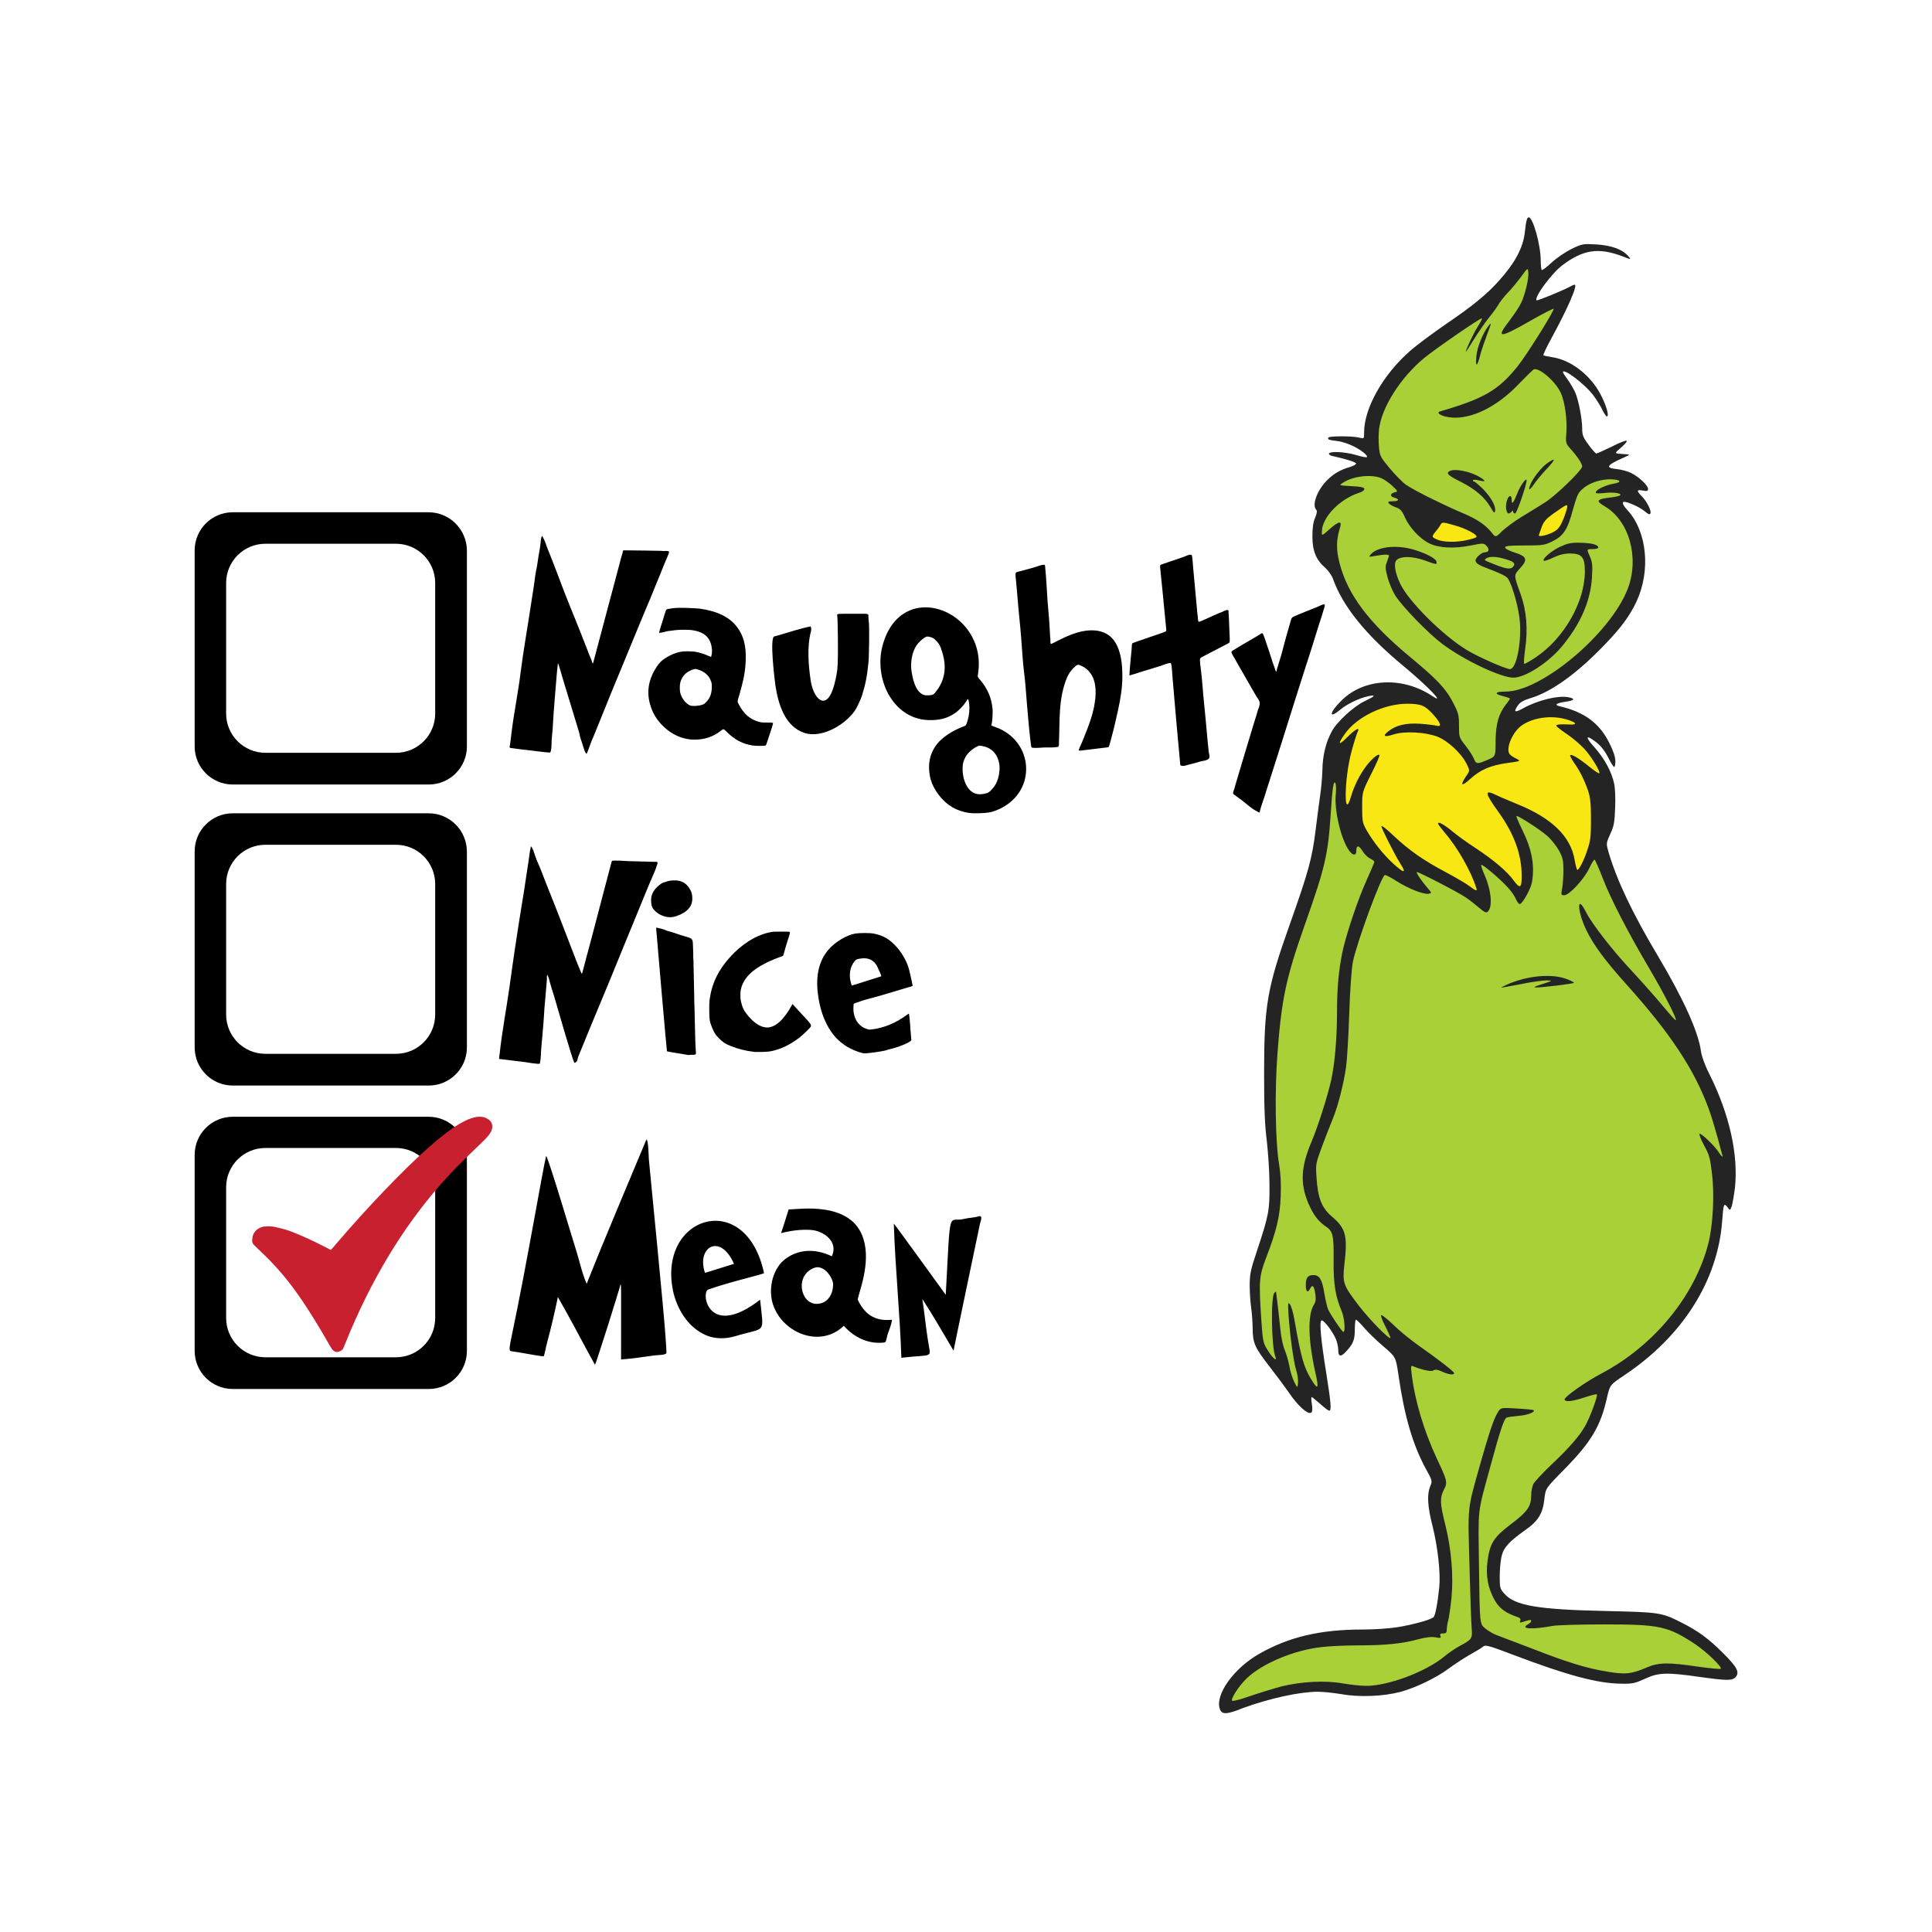 <svg xml:space="preserve" style="enable-background:new 0 0 792 792;" viewBox="0 0 792 792" y="0px" x="0px" xmlns:xlink="http://www.w3.org/1999/xlink" xmlns="http://www.w3.org/2000/svg" id="Layer_1" version="1.1">
<style type="text/css">
	.st0{fill:#010101;}
	.st1{fill:#EE2933;}
	.st2{fill:#FFFFFF;}
	.st3{fill:#9ACA3E;}
	.st4{fill:#191917;}
	.st5{fill:#F6EB16;}
	.st6{fill:#E11E26;}
	.st7{fill:#AFD136;}
	.st8{fill:#E7E86B;}
	.st9{fill:#CD5127;}
	.st10{fill:#99CA3E;}
	.st11{fill:#EE2733;}
	.st12{fill:#6ABD45;}
	.st13{fill:#F1F2F2;}
	.st14{fill:#151913;}
	.st15{fill:#DA1F26;}
	.st16{fill:#1B2119;}
	.st17{fill:#D91F26;}
	.st18{fill:#1A1A1A;}
	.st19{fill:#1A1B1A;}
	.st20{fill:#ED1C24;}
	.st21{fill:#8DC240;}
	.st22{fill:#9BCB3C;}
	.st23{fill:#00AEEF;}
	.st24{fill:#046937;}
	.st25{fill:#C1282D;}
	.st26{fill:#006838;}
	.st27{fill:#9AC03C;}
	.st28{fill:#DF222B;}
	.st29{fill:#040404;}
	.st30{fill:#FBB040;}
	.st31{fill:#0B9447;}
	.st32{fill:#F6E502;}
	.st33{fill:#C32026;}
	.st34{fill:#264E25;}
	.st35{fill:#DF647A;}
	.st36{fill:#EFC629;}
	.st37{fill:#EC1D25;}
	.st38{fill:#FFF9E8;}
	.st39{fill:#2B72BA;}
	.st40{fill:#FFD674;}
	.st41{fill:#252121;}
	.st42{fill:#252121;stroke:#252121;}
	.st43{fill:#74BF4C;}
	.st44{fill:#E5212E;}
	.st45{fill:#A5A5A5;}
	.st46{fill:#9ACA3C;}
	.st47{fill:#ED2A34;}
	.st48{fill:#6DBD46;}
	.st49{fill:#F2F2F2;}
	.st50{fill:#E02228;}
	.st51{fill:#AAAAAB;}
	.st52{fill:#DF1F2B;}
	.st53{fill:#92C43E;}
	.st54{fill:#E6E7E8;}
	.st55{fill:#0E0F10;}
	.st56{fill:#EADD3B;}
	.st57{fill:#F6F8F7;}
	.st58{fill:#ED7D22;}
	.st59{fill-rule:evenodd;clip-rule:evenodd;fill:#C32026;}
	.st60{fill-rule:evenodd;clip-rule:evenodd;fill:#1F2020;}
	.st61{fill-rule:evenodd;clip-rule:evenodd;fill:#6ABD45;}
	.st62{fill:#242424;}
	.st63{fill:#F7E504;}
	.st64{fill:none;}
	.st65{fill:#A8CF38;}
	.st66{fill:#009444;}
	.st67{fill:#F5EB0E;}
	.st68{fill:#020202;}
	.st69{fill:#E01F28;}
	.st70{fill:#AFD137;}
	.st71{fill:#9BCB3D;}
	.st72{fill:#7E8736;}
	.st73{fill:#F8E712;}
	.st74{fill:#AAD037;}
	.st75{fill:#C92030;}
	.st76{fill:#ABABAC;}
	.st77{fill:#E7E7E7;}
	.st78{fill:#00A14B;}
	.st79{fill:#D3AB2A;}
	.st80{fill:#65B145;}
	.st81{fill:#D9D8AD;}
	.st82{fill:#96712C;}
	.st83{fill:#231F20;}
	.st84{fill:#487D3A;}
	.st85{fill:#C92327;}
	.st86{fill:#3E6932;}
	.st87{fill:#DD2C26;}
	.st88{fill:#B82025;}
	.st89{fill:#EFECEA;}
	.st90{fill:#6DBE45;}
	.st91{fill:#EE3431;}
	.st92{stroke:#010101;}
	.st93{fill:#92C43F;}
	.st94{fill:#D2AB2A;}
	.st95{fill:#8FC048;}
	.st96{fill:#2B4720;}
	.st97{fill:#A3CE44;}
	.st98{fill:#010101;stroke:#010101;}
	.st99{fill:#060709;}
	.st100{fill:#8CC541;}
	.st101{fill:#E02429;}
	.st102{fill:#FBFCFC;}
	.st103{fill:#259949;}
	.st104{fill:#1C8BCC;}
	.st105{fill:#13773C;}
	.st106{fill:#ED1E24;}
	.st107{fill:#9BC13C;}
	.st108{fill:#244A23;}
	.st109{fill:#BB2025;}
	.st110{fill:#51B848;}
	.st111{fill:#BC2029;}
</style>
<g>
	<path d="M500.1,700.7c-2.2-5.8,5.6-16.8,16.2-22.8c12.2-6.9,24.9-9.9,42.4-9.9c4.4,0,10.6-0.4,13.8-0.9
		c5.9-0.9,13.8-3,15.1-4.1c0.8-0.6,1.7-5.7,2.4-12.2c0.6-5.9-0.6-16.6-2.7-25c-2.1-8.2-2.4-13.1-1-16.5c0.9-2.2,0.9-2.3-1.8-7.2
		c-5.4-9.9-8.8-21.7-11.2-38.3c-1.1-7.5-1.1-7.5-6.1-11.8c-2.8-2.3-6.3-5.8-7.9-7.6c-1.6-1.9-3.2-3.4-3.4-3.4
		c-0.3,0-0.5,1.6-0.5,3.6c0,4.4-0.5,6-3.1,8.9c-2.5,2.9-3.7,2.9-3.7,0c0-1.2-0.4-3.2-0.9-4.4c-1.3-3.2-5.2-8.3-6-7.8
		c-0.9,0.6-0.2,8.1,2,21.7c1.9,12,2.2,15.3,1.2,15.3c-0.3,0-2-1.2-3.7-2.8c-1.7-1.5-3.3-2.8-3.5-2.8c-0.2,0-0.2,1.4,0.1,3
		c0.3,2,0.2,3.1-0.3,3.4c-1.4,0.9-5.6-2.9-9.4-8.6c-1.4-2-4.8-6.6-7.6-10.2c-6.2-8-6.9-9.6-7-15.7c0-2.6-0.3-6.4-0.6-8.5
		c-0.3-2-0.6-6.1-0.6-9c0-4.7,0.3-6.3,2.8-13.8c5.1-15.3,5.4-17.1,5.3-27.9c0-5.3-0.6-13.3-1.1-17.8c-0.8-6.2-1.1-12.9-1.1-27.5
		c0-27.9,1.2-34.9,10.4-60.8c7.7-21.7,9.3-27.4,10.7-38.9c0.7-5.4,1.5-11.9,1.9-14.5c0.4-2.5,0.8-7.1,0.9-10.2
		c0.1-6.1,1.4-11.3,3.8-15.8c2.2-4.1,9.1-10.4,13.6-12.5c4.2-2,4.8-2.7,1.4-2c-3.8,0.8-8.9,3.3-11.7,5.7c-4.7,3.9-4.2,0.9,0.7-3.9
		c9.2-9.2,25-10,37.2-1.9c5.8,3.9-1.8-4-11.8-12.3c-15.4-12.7-24.9-24.5-28.9-35.8c-0.5-1.4-1.9-3.3-3.2-4.5
		c-3.7-3.2-5.2-6.9-5.2-12.8c0-3.3,0.3-5.8,1.1-7.6c0.8-1.9,0.9-2.9,0.5-3.3c-1.9-1.9,0.3-8,4.4-12.1c2.8-2.8,5.4-4.3,9.5-5.5
		c1.4-0.4,2.5-1.1,2.4-1.4c-0.2-0.6-4-1.8-9.8-3.1c-0.9-0.2-1.5-0.7-1.3-1c0.6-1,6.5-0.7,11,0.6c2.3,0.7,4.4,1.1,4.5,0.9
		c0.6-0.6-2-2.7-5.3-4.4c-2-1-4.9-2-6.8-2.2c-3.5-0.4-4.3-0.7-3.5-1.5c0.6-0.6,10-0.6,12.5,0.1c2,0.5,2,0.5,2-2.2
		c0-9.9,7.8-23.7,18.8-33.3c2.8-2.5,9.6-7.5,15.1-11.3c10.6-7.2,16.2-11.8,21.1-17.2c6.8-7.5,10.2-13.8,10.9-20.3
		c0.5-4.8,0.9-6,1.6-6c1.7,0,4.9,11.3,4.9,17.7c0,1.9,0.2,3.7,0.4,3.9c0.2,0.2,2.1-1.2,4.1-3.1c2.2-2,5.6-4.3,8.2-5.6
		c4.4-2.1,4.6-2.1,10.2-1.8c6,0.4,10.4,1.9,12.9,4.7c1.4,1.6,1.4,1.6-2.5,0.1c-9.6-3.6-15.9-2.7-24.4,3.7
		c-4.3,3.2-11.7,13.2-10.6,14.4c0.3,0.3,10.5-3.9,13.5-5.5c0.9-0.5,1.8-0.9,2.1-0.9c1.4,0-2.7,9.5-9.8,22.5c-1.9,3.4-3.2,6.4-3,6.5
		c0.2,0.1,1.8,0.4,3.5,0.7c7.7,1.1,15.8,7.3,20,15.4c2.3,4.4,3.6,8.9,2.5,8.9c-0.3,0-1.1-1.2-1.8-2.6c-0.6-1.4-2.3-4.1-3.7-6
		c-3.3-4.5-12.5-11.5-12.5-9.5c0,0.2,0.9,1.6,2.1,3.2c1.1,1.6,2.5,4,3,5.2c1.4,3.3,2.8,10.9,2.8,14.6c0,2.7,0.3,3.6,2.6,6.7
		c1.4,2,2.9,3.6,3.2,3.6c0.3,0,3.2-1.3,6.3-2.8c3.1-1.6,5.9-2.7,6.1-2.4c0.3,0.3-0.8,1.5-2.3,2.8c-2.8,2.4-2.8,2.4,0.6,2.6
		c3.4,0.2,3.4,0.2,0.9,1.3c-7.5,3.3-8.2,4.4-3.1,4.9c1.8,0.2,4.4,0.9,5.8,1.6c3.2,1.6,6.9,5.1,6.9,6.5c0,0.9-0.4,1-2.1,0.7
		c-2.6-0.5-2.7,0.1-0.6,2.2c2,1.9,4.1,5.9,3.7,7.1c-0.3,0.7-0.8,0.5-2.6-1c-2-1.6-6.7-3.7-8.2-3.7c-1.1,0-0.5,1.5,1.6,3.7
		c7.8,8.7,9.3,24.6,3.5,37.1c-2.8,6-6.4,10.9-13.5,18.2c-11.1,11.5-21.3,18.8-29.7,21.4c-3,0.9-4.5,1.7-5.4,3c-2,2.8-1.4,3.2,2,1.3
		c5.9-3.3,14.3-5.4,18.6-4.6c3,0.6,2.6,1.3-0.8,1.8c-4,0.6-5.2,1.3-2.8,1.9c10.1,2.3,16.4,6.9,20.5,15.2c1.6,3.2,2.4,5.7,2.4,7.3
		c0,1.3-0.2,2.4-0.5,2.4c-0.3,0-1.4-1.8-2.5-4c-1.4-2.7-3-4.7-4.8-6.1c-4.4-3.4-4.8-2.4-0.8,2c4.1,4.6,7,9.9,8.1,14.9
		c0.4,1.9,0.6,6.2,0.4,10.1c-0.2,5.8-0.5,7.4-2,10.6c-1.7,3.8-1.7,3.8-0.7,7.4c3.3,11.3,9.7,24.9,20.2,42.5
		c10.6,17.8,16.7,31.4,17.7,39.2c0.3,2,1.5,5.5,3.4,9.2c8.3,16.6,12,33.2,10.5,46.9c-0.4,3.1-1,6.5-1.3,7.4
		c-0.7,1.8-0.7,1.8-1.8,0.3c-1.4-1.8-1.6-1.3-2.1,5.6c-1.8,24.6-16.2,47.4-40.2,63.4c-5.8,3.9-5.8,3.9-7,9
		c-2.6,11.8-6.5,18.3-17.5,29.5c-7.7,7.8-7.7,7.8-8.2,12.2c-0.6,5.9-2.6,9.1-7.8,12.7c-6.8,4.8-9,7.3-9.8,11
		c-0.4,1.8-0.7,5.4-0.7,8.1c0,4.5,0.1,5,1.9,7c4.3,4.9,13.7,6.5,41.4,7.1c22.3,0.5,23.1,0.6,31.3,4.8c6.8,3.4,11.2,6.7,17,12.5
		c5.8,5.8,6.8,7.8,5.1,9.8c-1.4,1.5-3.5,1.5-14.9-0.1c-13.3-1.9-16.8-1.8-22.3,0.8c-4,1.8-5,2.1-9.7,2c-9.7-0.1-22-3.4-44.2-11.8
		c-9.7-3.7-11.5-4.2-12.3-3.5c-0.5,0.5-3,2-5.5,3.4c-2.5,1.4-6.4,4-8.6,5.6c-5,3.8-13.9,8.1-20.1,9.7c-6.8,1.8-16.9,2.2-23.9,0.9
		c-3.1-0.5-7.5-1-9.8-1c-7.3,0-19.8,2.7-30.7,6.7C502.9,702.9,500.9,702.9,500.1,700.7z" class="st62"></path>
	<g>
		<path d="M602.3,363.2c-1.3-1-5.6-3.5-9.5-5.6c-9.3-4.9-15.1-9-21.4-14.9c-2.8-2.7-5.1-4.5-5.1-4
			c0,0.9,5.6,12,7.8,15.4c2.6,4.1,1.5,4-3.1-0.2c-4-3.7-7.9-8.6-10.7-13.4c-1.8-3.2-1.9-3.8-1.9-9.6c0-6.2,0-6.2,3.7-13.6
			c2.1-4.1,3.6-7.6,3.4-7.8c-0.6-0.6-3.2,1.6-5.4,4.5c-2.8,3.7-5,8.2-6.3,12.6c-3,10.4-2.8-7.2,0.2-18.4c1-3.8,2.2-7.4,2.5-8.1
			c1.2-2.3-0.8-1.3-4.1,2c-3.7,3.7-4.2,3.2-1.2-1.1c4.8-7,16-12.5,25.6-12.5c5.9,0,7.4,0.7,11,4.7c2.9,3.3,3.3,4.9,1.1,4.3
			c-0.8-0.2-3.8-0.6-6.7-0.8c-5.9-0.4-9.9,0.6-13.1,3.1c-2.5,2-1.6,2.5,2.1,1.3c4.5-1.5,13.1-1,18.1,0.9c4.2,1.7,9.6,6.6,11.9,11.1
			c1.4,2.8,1.4,2.8-0.2,5.1c-2.6,3.9-1.9,4.4,1.6,1.2c4.3-3.9,8.3-5.6,15.2-6.6c5.8-0.8,5.8-0.8,3.6-1.9c-1.2-0.6-2.3-1.4-2.6-1.8
			c-1.6-2.4,1.3-9.1,5-11.7c4.7-3.3,12.2-4.3,18.3-2.5c4.2,1.2,4.8,2.3,1.3,2.1c-4.1-0.2-5.4,0-5.4,0.5c0,0.3,1.9,1.8,4.3,3.4
			c2.4,1.6,5.6,4.4,7.2,6.1c2.9,3.2,6.7,9.4,6.1,10c-0.2,0.2-2.1-1.1-4.2-2.8c-4.2-3.4-7.2-5.2-7.7-4.6c-0.2,0.2,0.5,1.5,1.5,3
			c2.4,3.3,4.3,7.2,5.8,11.5c0.9,2.7,1.2,5.1,1.2,11.7c0,7.2-0.2,8.9-1.5,12.7c-1.5,4.5-3.4,8.1-4.1,8.1c-0.2,0-0.7-1.8-1.1-4.1
			c-1.6-9.6-9.4-17.2-23.6-22.9c-3.1-1.3-7-2.9-8.6-3.7c-4.9-2.4-4.7-0.9,1,7c6.5,9.1,9.5,17.4,9.5,26.3c0,4.9-0.7,5.3-3.4,1.6
			c-2.6-3.6-8.3-8.4-15.3-13c-3.4-2.2-7.7-5.3-9.6-6.9c-3.5-2.9-6-4.3-6-3.3c0,0.3,1.3,2,2.8,3.8c5.2,6,10.8,15.9,12.8,22.4
			C605.8,365.4,605.2,365.4,602.3,363.2z" class="st73"></path>
		<path d="M589.2,221.2c-2.4-1-2.4-1.2-0.6-3.4c0.8-0.9,1.7-2.2,2-2.8c0.6-1,0.9-1,5.5,0.3c5.1,1.4,10,4.1,9.1,4.9
			c-0.3,0.3-2,0.8-3.8,1.2C597,222.4,591.6,222.3,589.2,221.2z M636.2,218.4c2.2-1.1,3-1.9,4.2-4.5c0.8-1.7,1.6-4.1,1.9-5.2
			c0.5-2.4,0.4-2.3-5.6,1.9c-3,2.2-3.9,3.2-4.8,5.7c-0.6,1.7-1.1,3.1-1.1,3.2C630.8,220.1,633.9,219.5,636.2,218.4z" class="st73"></path>
	</g>
	<path d="M617.1,229.2c3.5,1,4.3,1.8,3.2,3.1c-1,1.2-2.7,1-7.3-0.8c-4.8-1.9-4.8-1.9-3.7-2.6
		C610.6,228,613.6,228.1,617.1,229.2z M545.3,216.7c3.8-3.3,5-3.3,3.9,0c-1.4,4.6-1.5,8.6-0.1,14c3.3,13.1,12.2,24.8,29.4,39
		c10.5,8.7,14.2,12.6,17.1,18.2c2.3,4.4,2.5,5.2,2.5,9.6c0,4.7,0,4.8,2.7,8.2c1.5,1.9,3,4.3,3.4,5.3c0.9,2.3,1.4,2.3,5.6,0.5
		c3.3-1.4,3.3-1.4,3.3-7.8c0.1-7,1.2-11,4.3-15c0.9-1.1,1.6-2.2,1.6-2.3c0-0.2-1.2-0.6-2.8-1c-3.9-1-3.4-1.9,1-1.9
		c14.8,0,43.1-23.9,50.1-42.2c4.8-12.7,0.6-27.8-9.4-33.7c-3.9-2.3-3.5-3,2.6-3.7c1.8-0.2,3.5-0.6,3.7-0.9c0.5-0.9-2.8-1.3-6.6-0.9
		c-2.8,0.3-3.6,0.2-3.4-0.4c0.3-1.1,4.2-2.9,7.2-3.4c3.5-0.6,3.2-1.6-0.6-1.8c-4.1-0.2-9,1.3-11.8,3.7c-2.1,1.8-2.5,2.7-4.2,8.7
		c-2.2,8.3-3.9,10.8-8.4,13c-3.2,1.6-4,1.7-11.4,1.7c-6.3,0-8,0.2-8,0.8c0,0.5,1.5,1.3,3.6,2c5.4,1.7,5.9,2.9,2.4,6.7
		c-2.5,2.8-2.5,2.5,0.4,10.6c2.4,6.7,3,14.3,1.8,22.5c-0.4,3-0.6,5.7-0.4,5.9c0.2,0.2,2.3-1,4.7-2.6c11.7-7.8,20.2-22.8,20.2-35.3
		c0-5.8-1.3-7.3-6-7.3c-2.4,0-4.5,0.5-6.8,1.6c-1.8,0.9-3.6,1.5-3.9,1.4c-1.3-0.4,2.8-4,6.4-5.7c3.3-1.5,4.5-1.8,8.6-1.7
		c4.6,0.1,7.2,0.8,7.2,2c0,0.3-1.1,0.6-2.4,0.6c-2.4,0-2.4,0-1.1,2.9c1.1,2.5,1.2,3.7,0.9,8.7c-0.6,9.7-4.6,19-12.4,28.4
		c-5.5,6.6-15,12.7-19.8,12.7c-5.1,0-20.3-7.2-29.1-13.8c-6.2-4.7-16.5-15.4-19.4-20c-1.1-1.8-2.5-5.1-3.1-7.4
		c-0.9-3.5-1-4.4-0.3-6.1c0.4-1.1,0.8-2.3,0.9-2.6c0.1-0.7-1.8-0.7-5.7,0c-2.6,0.5-2.7,0.4-1.8-0.6c2.6-3.1,10-4,16.9-2.2
		c5.4,1.5,10.1,3.9,10.1,5.3c0,1.1,0.4,1.2-5-0.7c-4.9-1.7-9.4-1.8-11.3-0.2c-1.4,1.2-0.8,5.3,1.5,10c3.6,7.3,17.4,21,27.1,26.9
		c4.5,2.8,16.1,7.9,17.8,7.9c2.5,0,4.6-9.8,4.1-18.9c-0.3-5.5-3.1-15.6-5-18.3c-0.5-0.8-3.1-2.1-6.3-3.3c-5.7-2.1-6.9-2.8-6.9-4.1
		c0-1.1,2.5-3.3,3.8-3.3c1.7,0,2-1.2,0.7-2.6c-1.2-1.2-1.3-1.2-6.4-0.2c-6.9,1.4-13.2,1.1-17.2-0.9c-3.8-1.9-8.1-6.5-9.9-10.7
		c-1.2-2.7-1.9-3.4-3.6-4c-1.2-0.4-2.5-1.1-2.9-1.6c-0.6-0.7-0.4-0.9,1.5-0.9c2.6,0,3-0.9,0.6-1.5c-1.8-0.5-1.7-1.7,0.3-2.2
		c1.3-0.3,1.3-0.4-1-2.6c-1.3-1.2-3.4-2.7-4.6-3.2c-4.2-1.7-11.6-0.8-15.7,1.9c-1.7,1.1-1.7,1.1,3.6,1.4c3.9,0.2,5.2,0.5,5.2,1.2
		c0,0.5-1,1.2-2.1,1.5c-7.9,2.5-15.3,10.1-15.3,15.9C541.8,219.8,541.8,219.8,545.3,216.7z M517.1,541.7c-1.1-16.6-1-18.4,1.9-26
		c4.3-11.2,5.7-17,6-25.2c0.2-5.2,0-9-0.6-12.9c-1.6-9.1-1.9-30.3-0.7-46c1.7-22.4,3.5-30.7,11.4-53.1c8.1-22.9,9.3-28.1,10.4-44.7
		c0.7-11.1,1.2-14,1.9-12.8c0.3,0.5,0.4,2.5,0.2,4.5c-0.7,6.7,2.1,18.5,5.4,23.1c1.5,2.2,3,2.3,3,0.2c0-2.4,1-2.4,2.5,0
		c0.7,1.2,2.1,2.6,3.1,3.1c1,0.5,1.8,1.1,1.8,1.4c0,0.3-1.5,3.8-3.3,7.8c-3.6,8-8.3,22.1-9.8,29.2c-1.5,7.2-2.2,14.9-2.2,24.1
		c0,11.1-0.9,21.6-2.4,28.4c-1.5,6.7-5.5,19.2-8,25.1c-4.4,10.3-4.8,17.2-1.4,25.3c2,4.7,4.1,7.5,7.1,9.5c3,2,3.4,3.5,3.3,13.8
		c-0.1,9.9,0.7,14.8,3.3,21c1.2,2.9,1.6,8.5,0.7,8.5c-0.5,0-4.8-6.3-6.2-9.1c-0.4-0.8-1.1-3.8-1.6-6.7c-0.9-5.7-2-7.5-4.5-7.5
		c-2.3,0-3.1,1.1-3.1,4.1c0,2.8,0.8,3.4,1.8,1.4c0.9-1.8,1.6-1.1,2.1,2.2c0.3,2.1,0.2,3.2-0.5,4.3c-2.7,4.1-2.5,14.5,0.5,27.9
		c1.6,6.9,1.1,7.5-1.9,2.5c-2.8-4.6-4.1-9.3-6.6-23.7c-0.5-3.1-1.4-6.1-1.9-6.7c-0.8-1-0.9-0.6-0.6,4.1c0.6,8.8,2.1,19.5,3.1,22.7
		c0.6,1.7,0.9,4.1,0.8,5.3c-0.2,2.3-0.2,2.3-1.5-0.2c-0.7-1.4-1.7-4.3-2-6.4c-0.4-2.2-1.3-5.2-1.9-6.7c-0.7-1.5-1.5-5.2-1.8-8.3
		c-0.5-4.5-0.9-8.7-1.8-15.6c0-0.2-0.3,0-0.7,0.4c-1.5,1.5-1.2,22.1,0.4,26.1c0.9,2.3-0.9,0.9-2.8-2.1
		C517.8,550.7,517.7,550.2,517.1,541.7z M700.7,455.2c-5.8-16.3-15.8-31.5-34.1-51.8c-8.7-9.7-13.4-16.1-16.3-22.1
		c-3.8-7.9-4-15.1-0.2-7.5c2.4,4.8,10.9,15.8,19,24.4c3.9,4.2,9.5,10.5,12.4,14c2.9,3.5,5.3,6.2,5.5,6c0.5-0.5-5-11.2-10.9-21.2
		c-8.8-14.9-15.8-28.5-19-36.8c-1.6-4.2-3.2-7.7-3.4-7.8c-0.3-0.1-1.3,1.6-2.3,3.7c-2.1,4.4-8.1,10.9-10.2,10.9
		c-1.3,0-1.3-0.2-0.8-2.9c0.3-1.6,0.5-5,0.5-7.5c0-3.9-0.3-5.1-1.8-7.9c-1-1.8-3.1-4.5-4.8-6c-2.8-2.5-11.6-8.2-12.6-8.2
		c-0.3,0,0.7,2.4,2.2,5.4c4.1,8.3,5.3,14.7,4.1,21.8c-0.4,2.5-3.7,8.5-4.9,8.9c-0.4,0.1-1.1-0.7-1.6-1.9c-0.5-1.2-1.9-3.3-3.2-4.7
		c-3.4-3.8-10.9-10.1-11.1-9.4c-0.1,0.3,0.5,2.1,1.3,3.9c2.9,6.5,3.5,13.5,1.3,15.3c-0.6,0.5-1.4,0.1-3.5-1.7
		c-1.5-1.3-3.9-3.2-5.4-4.2c-3.6-2.4-19.7-10.7-20.1-10.4c-0.3,0.3,1.8,3.5,4.4,6.5c1.8,2.1,1.8,2.1,0.4,2.4
		c-2.2,0.3-8.4-2.2-13.1-5.2c-2.3-1.5-4.5-2.6-4.8-2.5c-1.5,0.5-11.5,27.7-13.1,35.6c-0.5,2.6-1.2,11.4-1.5,21.3
		c-0.3,9.3-0.9,19.1-1.3,21.8c-0.9,6.6-3.3,16.1-5.5,21.4c-1,2.4-3,7.5-4.4,11.3c-2.5,6.8-2.6,7.1-2.2,12.6
		c0.5,8.4,2.1,12.5,6.4,16.1c5.6,4.8,6.4,7.7,5,19.7c-0.8,7.4-0.5,8.3,5.9,16.7c4.4,5.7,12.4,13.9,13,13.3c0.1-0.1-0.8-2.2-2-4.6
		c-1.3-2.4-2.1-4.6-1.8-4.8c0.2-0.2,2.4,1.5,4.9,3.9c2.4,2.4,7.2,6.3,10.6,8.7c8.4,5.9,14.4,10.6,14.4,11.2c0,0.9-2.2,0.6-4.9-0.6
		c-1.9-0.9-2.9-1-3.6-0.5c-0.9,0.6-4.7-0.2-8.5-1.8c-0.7-0.3-0.8,0.3-0.4,3.3c1.3,10.9,5,23.2,10.3,34.6c4.3,9.1,4.5,9.8,2.9,12.8
		c-1.7,3.3-1.6,5.8,0.6,14.4c2.5,10.1,3.4,21,2.5,30.1c-0.4,3.9-1,7.9-1.3,9c-0.3,1.1-0.6,2.7-0.6,3.7c0,1.4-0.3,1.7-1.5,1.7
		c-1.2,0-1.4,0.2-1.1,1c0.3,0.9,0.1,1-2.1,0.6c-1.7-0.3-4,0-7,0.8c-6.5,1.8-13.6,2.5-24.3,2.5c-5.2,0-12.1,0.3-15.3,0.7
		c-11.2,1.2-24.4,6.7-30.8,12.9c-3.1,3-6.5,8.2-5.9,9.1c0.2,0.3,3.4-0.5,7.3-1.9c3.8-1.3,9.7-3.1,13-4c8.3-2,17.9-2.5,25.1-1.2
		c3,0.5,7.3,1,9.6,1c9,0,24.4-5.8,31.8-11.9c1.8-1.5,4.7-3.5,6.4-4.4c5.2-2.8,5.3-3,5-7.3c-0.2-2.1-0.6-13.7-0.9-25.8
		c-0.7-24.9-0.9-22.6,4.2-40.8c3.8-13.4,5.7-19.2,7.4-21.9c1.2-2,1.2-2,7.8-1.6c3.6,0.2,6.7,0.5,6.9,0.7c0.8,0.7-2.4,2-6,2.3
		c-2.2,0.2-4.5,0.5-5,0.7c-1.1,0.3-2.7,5.2-6.7,19.9c-5.5,20.2-5,16-4.7,41.7c0.3,23,0.3,23,2.5,24.8c1.2,1,3.2,2.2,4.5,2.7
		c1.3,0.5,7.9,3,14.7,5.6c14.7,5.7,22.3,8.1,31.1,9.5c7.3,1.2,9.6,1,16.1-1.8c4.7-2,8.7-2.1,20.7-0.3c5,0.7,9.2,1.1,9.5,0.9
		c0.7-0.7-5.8-6.9-10.2-9.9c-11.4-7.6-14.8-8.3-37.7-8.3c-9.8,0-19.2,0.3-20.9,0.6c-8.6,1.6-13.8,1.3-10.1-0.7
		c0.7-0.4,1.2-1,1.2-1.3c0-0.6-0.4-0.6-3.8,0.5c-0.8,0.3-1,0.1-0.7-0.6c0.3-0.6,0-1.1-0.8-1.4c-5.1-1.7-7.6-3.5-9.6-6.9
		c-2.8-4.9-3.8-10.1-3-16.2c1-7.3,2.5-9.7,9.6-15.1c6.8-5.1,8.3-7.3,8.3-11.8c0-1.6,0.4-3.7,0.9-4.7c0.5-0.9,3.7-4.4,7.2-7.7
		c7.5-7.1,11.6-11.8,14-16c2-3.5,5.3-12.4,4.8-13c-0.2-0.2-2.4,0.4-4.9,1.2c-5,1.7-8.4,2.1-8.3,0.8c0.1-1.1,8.7-7.2,15-10.5
		c21.5-11.3,38.4-31.8,43.9-53.3c1.9-7.4,2.6-19.9,1.5-28.7c-0.7-6.3-1.1-7.7-3.2-11.5c-1.3-2.4-2.1-4.5-1.9-4.8
		c0.5-0.5,6.2,4.9,7.9,7.6c0.7,1.1,1.4,1.9,1.6,1.7C706,473.4,703,461.7,700.7,455.2z M645.2,402.9c-0.4,0.4-12.7,1.9-15.4,1.9
		c-1.4,0-0.8-0.4,2.5-1.4c4.3-1.4,4.3-1.4,1.7-1.5c-1.4,0-6.1,0.6-10.4,1.5c-4.3,0.8-8,1.5-8.2,1.5c-0.2,0,0.9-0.6,2.4-1.3
		c8.1-3.6,18.2-4.6,24.3-2.3C644,402,645.4,402.7,645.2,402.9z M643.8,184c-2-2.3-2-2.4-1.7-6.7c0.4-5.2-0.6-12.5-2.2-16.1
		c-2.2-4.9-9.2-10.9-11.3-9.7c-0.4,0.3-2.9,2.7-5.6,5.5C613,167.7,601,173,592.3,170.7c-2.5-0.7-3.4-1.7-1.8-2.1
		c17.8-5.2,23.7-8.6,31.6-18.4c3.9-4.9,15.1-22.8,14.8-23.6c-0.1-0.2-4.5,2-9.7,5c-12.8,7.3-14.1,7.2-8.3-0.3c1.8-2.4,3.9-5.5,4.6-7
		c1.6-3.2,3.3-10.1,3-12.7c-0.2-1.9-0.2-1.9-2.9,1.8c-1.5,2-4,5.1-5.6,6.7c-1.6,1.7-3.2,3.8-3.7,4.7c-0.5,0.9-2.2,3.3-3.9,5.4
		c-1.7,2.1-4.5,6.2-6.3,9.1c-1.8,2.9-3.2,5.1-3.2,4.9c0-0.9,3.2-7.7,5-10.5c1-1.6,1.8-3.1,1.6-3.2c-0.4-0.4-18.8,12.3-23.6,16.2
		c-9.8,8.1-17.6,20.4-18.6,29.4c-0.2,1.9-0.2,5.1,0,7.2c0.3,3.6,0.6,4.1,4.5,8.8c2.3,2.7,5.3,5.8,6.7,6.7
		c3.3,2.3,14.7,7.9,22.1,11.1c6.6,2.7,10.2,5.1,12.8,8.3c1.7,2.2,1.7,2.2,4.4-0.5c1.5-1.4,5.1-4.1,8.1-5.9c3-1.8,7.2-4.4,9.4-5.8
		c4.5-2.8,15.3-13.3,15.3-14.8C648.5,190,646.8,187.3,643.8,184z M605.2,146.2c0.3-3.9,2.8-10,5.3-13c1-1.2,0.8-0.5-0.8,3.7
		c-1.1,2.9-2.4,6.7-2.9,8.6C605.6,150.4,604.8,150.8,605.2,146.2z M612.9,209.4c-0.2,1.2-0.5,0.9-1.9-1.5c-2.4-4.1-6.3-7.4-12-10.3
		c-5.3-2.6-6.3-3.6-4.9-4.4c2-1.3,8.7,0,12.7,2.5c2.5,1.6,2.3,1.9-0.7,1.2c-1.3-0.3-2.3-0.3-2.3,0c0,0.3,0.2,0.5,0.5,0.5
		c0.3,0,1.9,1.4,3.6,3C611.3,204,613.2,207.3,612.9,209.4z M621.1,210.5c-0.4,0-0.8-0.3-0.8-0.7c0-0.6-0.2-0.6-0.7,0
		c-1.1,1.1-1.7,0.9-2.1-0.8c-0.5-1.9,0.4-5.3,1.4-5.6c0.5-0.2,0.8,0.4,0.8,1.5c0,2.2,0.7,1.4,2.4-2.9c1.2-3.1,3.7-6.4,3.7-5.1
		C625.9,198.5,621.8,210.5,621.1,210.5z M634,192.3c-2,2.1-4.3,4.9-5.1,6.1c-1.9,2.8-2.6,2.9-1.6,0.4c1-2.7,4.7-7.4,7.1-9
		C637.9,187.4,637.8,188.2,634,192.3z" class="st74"></path>
	<path d="M175.7,210H95.4c-8.6,0-15.6,7-15.6,15.6v80.4c0,8.6,7,15.6,15.6,15.6h80.4c8.6,0,15.6-7,15.6-15.6v-80.4
		C191.3,217,184.3,210,175.7,210z M178.4,292.5c0,8.9-7.2,16.1-16.1,16.1h-53.5c-8.9,0-16.1-7.2-16.1-16.1V239
		c0-8.9,7.2-16.1,16.1-16.1h53.5c8.9,0,16.1,7.2,16.1,16.1V292.5z M175.7,333.4H95.4c-8.6,0-15.6,7-15.6,15.6v80.4
		c0,8.6,7,15.6,15.6,15.6h80.4c8.6,0,15.6-7,15.6-15.6v-80.4C191.3,340.3,184.3,333.4,175.7,333.4z M178.4,415.9
		c0,8.9-7.2,16.1-16.1,16.1h-53.5c-8.9,0-16.1-7.2-16.1-16.1v-53.5c0-8.9,7.2-16.1,16.1-16.1h53.5c8.9,0,16.1,7.2,16.1,16.1V415.9z
		 M175.7,457.8H95.4c-8.6,0-15.6,7-15.6,15.6v80.4c0,8.6,7,15.6,15.6,15.6h80.4c8.6,0,15.6-7,15.6-15.6v-80.4
		C191.3,464.8,184.3,457.8,175.7,457.8z M178.4,540.3c0,8.9-7.2,16.1-16.1,16.1h-53.5c-8.9,0-16.1-7.2-16.1-16.1v-53.6
		c0-8.9,7.2-16.1,16.1-16.1h53.5c8.9,0,16.1,7.2,16.1,16.1V540.3z"></path>
	<path d="M137.8,554.2c-0.5-0.1-1.1-0.4-1.5-0.9c-0.2-0.2-0.6-0.9-1-1.5
		c-3.8-6.7-7.7-13.1-11-18c-5.8-8.6-10.8-14.6-18.5-21.8c-1.8-1.7-2-1.9-2.2-2.4c-0.2-0.5-0.3-0.6-0.2-1.3c0-2.7,1.6-4.7,4.3-5.4
		c0.9-0.2,3.2-0.3,4.6,0c1.2,0.2,3.5,0.8,4.9,1.2c4.1,1.3,10.1,4,16.3,7.2l2.1,1.1l0.3-0.3c0.2-0.2,1.1-1.2,2-2.3
		c12.2-14.3,26.9-29.7,37.1-38.8c10.4-9.3,17.5-13.5,22.1-13.2c1,0.1,1.6,0.2,2.5,0.7c2.3,1.1,2.9,3.6,1.4,5.9
		c-0.8,1.3-1.8,2.4-5.5,5.9c-6.9,6.6-10.8,10.6-15.1,15.5c-15.5,17.7-28.5,39.3-38.6,64.3c-0.5,1.3-1,2.5-1.1,2.7
		c-0.4,0.7-1.1,1.1-1.9,1.3C138.2,554.3,138.3,554.3,137.8,554.2z" class="st75" id="check-mark-1292787_1280.png_1_"></path>
	<path d="M235.5,435.7c-0.5,0.1-7.6-24.8-8.4-27.5c-0.6-1.9-1.2-3.7-1.7-5.6c-0.1-0.5-0.3-1-0.4-1.5c0-0.2-0.7-1.6-0.6-1.6
		c-0.3,0.5-0.2,1.4-0.2,1.9c-0.1,1.2-0.2,2.5-0.3,3.7c-0.2,2.7-0.5,5.3-0.7,8c-0.3,5.5-0.8,11-1.3,16.5c-0.2,2.1-0.1,4.3-0.6,6.4
		c-0.1,0.4-5.5-0.5-6-0.6c-3.3-0.4-6.5-0.8-9.8-1.2c-0.2,0-0.9,0-0.9-0.2c0-0.6,0.1-1.2,0.2-1.8c1-9.4,2.8-18.6,4.1-27.9
		c1.5-11.1,3.2-22.3,5-33.4c0.7-4,1.3-8.1,1.9-12.2c0.3-2,0.6-3.9,0.9-5.9c0.2-1.2,0.3-2.4,0.5-3.6c0-0.2,0.5-2.2,0.4-2.3
		c0.9,0.8,1.3,2.6,1.7,3.7c0.4,1,0.7,2.1,1.2,3.1c1.2,2.6,2.1,5.3,3.2,8c4.4,10.9,8.6,21.9,12.8,32.8c0.5,1.3,1.1,2.6,1.6,3.9
		c0.2,0.4,0.4,1.2,0.6,0.4c3-11.2,6-22.5,8.9-33.7c1.1-4,2.1-8.1,3.2-12.1c0.1-0.5,5.9,0,6.5,0c3.6,0.1,7.3,0.2,10.9,0.3
		c1.2,0,1.6-0.2,1.2,1.1c-0.8,2.7-2.1,5.3-3.2,7.9c-3.9,9.5-7.8,19-11.7,28.5c-5.7,14.2-11.8,28.3-17.5,42.5
		C236.7,434.6,236.6,435.4,235.5,435.7z M349.9,412.2c-0.4,4.1,1.2,8.2,5.4,9.6c0.9,0.3,1,0.3,2,0.2c4.9-0.5,10.3-2.8,14.5-6
		c0.4-0.3,0.8-0.5,0.8-0.5c0.1,0.1,0.6,5,0.6,6.3c0,0.2,0.1,1.2,0.2,2.3c0.1,1,0.2,2,0.2,2.2c0,0.8-4.6,2.8-8.8,3.8
		c-0.6,0.1-1.4,0.4-1.7,0.5c-0.8,0.3-7.1,1.2-8.4,1.2c-0.9,0-1.3-0.1-2.5-0.5c-3.6-1.2-6.1-2.7-8.6-5c-4.4-4.2-7.3-10.8-8.3-18.8
		c-1-7.7,0.5-13.8,4.4-18.3c2.7-3.1,7.4-5.9,10.9-6.5c1.9-0.3,5.9-0.3,7.5,0c3.6,0.7,6.1,2,8.7,4.7c2.7,2.7,5,6.6,5.9,10.2
		c0.7,2.8,1.5,6.5,1.4,6.6c-0.1,0-1.4,0.5-3,0.9c-4.4,1.3-8.8,2.7-13.3,3.9c-2.7,0.7-3.5,0.9-5.7,1.7
		C349.9,411.4,349.9,411.4,349.9,412.2z M355.3,402.1c3.3-1,6-1.9,6-1.9c0.1-0.1-1-2.6-1.7-4c-1.2-2.5-3.6-3.7-6.4-3.3
		c-1.8,0.2-2.3,0.4-2.9,1.2c-0.7,0.8-1.5,2.4-1.7,3.6c-0.2,1-0.3,2.6-0.1,3.8c0.2,1,0.6,2.5,0.7,2.5
		C349.3,404,352.1,403.2,355.3,402.1z M315.7,431c4.3-0.8,8.2-2.7,12.1-5.7c1.4-1.1,4.5-4.1,4.6-4.5c0.2-0.7-0.1-1.1-1.8-3
		c-0.9-1-2.6-2.8-3.7-4c-1.1-1.2-2-2.2-2-2.2c0,0-0.3,0.4-0.5,0.8c-1.2,2.3-3.1,4.9-4.6,6.3c-2.8,2.6-5.5,3.2-8.4,1.7
		c-1.8-0.9-3.8-2.7-5.6-5.1c-1-1.3-1.5-2.4-2-4.6c-0.4-1.5-0.4-4,0-5.5c1.1-4.2,4.4-7.6,10.3-10.5c1.6-0.8,4.5-2,6.5-2.7
		c0.5-0.2,0.5-0.2,0.9-1.7c0.2-0.9,0.7-2.5,1-3.5c1.1-3.5,1.3-4,1.3-4.5c0-0.4,0-0.4-3.4-0.4c-3.1,0-3.5,0-4.9,0.3
		c-6.2,1.3-11.9,5.4-16.1,10c-4.9,5.4-7.6,10.9-8.5,17.6c-0.2,1.5-0.2,6.3,0,8.1c0.2,1.2,0.3,1.6,0.9,3.1c1.1,2.6,1.5,3.2,2.9,4.6
		c1.6,1.6,2.5,2.3,4.9,3.2c2.9,1.2,6.2,2,8.9,2.3C309.6,431.4,314.7,431.2,315.7,431z M284.1,432.4c1.3,0,1.3-0.1,1.1-2.1
		c-0.1-0.9-0.1-2.9-0.2-4.5c-0.1-4.5-0.2-8.6-0.3-12.6c-0.1-2-0.1-3.9-0.1-4.2c0-0.7,0-0.9-0.2-9.2c0-1.6-0.1-3.7-0.1-4.7
		c0-1,0-2-0.1-2.2c0-0.2,0-0.5,0-0.7c0-0.2,0-2-0.1-3.9c-0.1-3.5-0.1-3.5-2.8-4.3c-1.5-0.4-3.2-1-3.8-1.2c-0.6-0.2-1.7-0.6-2.5-0.8
		c-0.8-0.2-1.8-0.5-2.4-0.8c-1-0.4-2.6-0.8-3.3-0.9c-0.4,0-0.4,0-0.3,0.5c0.2,2.7,4.3,50,4.4,50.1c0,0.1,0.7,0.2,1.6,0.4
		c1.4,0.2,4.3,0.7,7.2,1.2C282.8,432.4,283.6,432.4,284.1,432.4z M277.4,375.5c4.3-1.5,6.5-3.9,6.4-7.4c0-1.2-0.3-2.5-0.8-3.3
		c-1.5-2.7-3.5-3.9-6.5-3.9c-1.4,0-2.2,0.1-3.9,0.7c-1.1,0.3-1.4,0.5-2.3,1.2c-2.3,1.8-3.4,3.9-3.4,6.2c0,2,0.4,3.3,1.5,4.3
		c1.4,1.4,3.2,2.3,5,2.6C275,376.1,276,376,277.4,375.5z"></path>
	<path d="M407.9,298c-1.2-0.4-1.5-0.6-1.5-0.7c0.4-1.3,0.6-4.5,0.5-6.5c-0.4-4.6-2-8.5-5.2-12.2c-1-1.1-1-1.1-0.7-2.8
		c3.6-25.8-31.9-39.5-39.3-10.8c-3.5,13.8,4.8,30.7,20.3,30.2c4-0.1,6.5-0.9,9.4-2.8c1.4-0.9,3.5-3,4.5-4.6c0.4-0.7,0.8-1.2,0.8-1.2
		c0,0,0.1,0,0.2,0.1c0.2,0.2,0.5,2,0.5,3.6c0,2.2-0.4,4.2-1.1,6.2c-0.4,1-0.4,1-1.6,1.4c-4.4,1.7-8.4,4.4-10.5,7
		c-2.5,3.2-3.6,6.7-3.3,10.9c0.3,3.6,1.1,5.8,3.1,8.9c3.4,5,7.7,7.8,13.6,8.6c1.4,0.2,5.8,0.1,7.6-0.2c1.7-0.3,2.6-0.6,4.6-1.5
		C425.3,324.3,423.8,303.5,407.9,298z M383.2,284.1c-0.5,0.5-0.7,0.7-1.3,0.8c-0.9,0.2-2.5,0.2-3.1,0c-2.6-0.9-4.2-3.9-5.1-9.5
		c-0.6-3.9,0.2-8.1,2-10.8c0.7-1.1,2.2-2.5,3.3-3.2c0.9-0.5,0.9-0.5,1.7-0.4c1.5,0.3,2,0.5,3.1,1.7c1.2,1.2,1.7,2.1,2.4,4.5
		C388.3,273.7,387.3,279.3,383.2,284.1z M409.7,316.1c-0.3,3.3-1.4,5.9-3.5,7.9c-0.8,0.8-0.9,0.9-1.9,1.2c-2.8,0.8-5,0.4-6.7-1.3
		c-1.8-1.8-3-5.1-3-8.6c0-1.9,0.2-3,1-4.6c0.9-1.9,2.8-3.6,5-4.7c0.8-0.4,0.8-0.4,1.9-0.2c4.1,0.7,6.5,3.3,7.2,7.7
		C409.8,314.5,409.8,315,409.7,316.1z M515.3,332.6c-2.3-1.1-4.3-3.1-6.3-4.6c-1-0.7-2-1.5-3-2.2c-0.6-0.4-0.6-0.6-0.4-1.3
		c0.3-0.9,0.6-1.7,0.8-2.6c1.2-4,2.4-8.1,3.6-12.1c1.4-4.6,2.8-9.3,4.2-13.9c0.5-1.5,1-3.1,1.4-4.6c0.3-0.9,0.9-2.2,0.8-3.1
		c0-1-0.9-2-1.4-2.8c-0.7-1.3-1.5-2.5-2.2-3.8c-2.1-3.7-4.2-7.3-6.3-11c-0.5-1-1.2-1.9-1.6-2.9c-0.3-0.8,0.5-1,1.1-1.4
		c2.1-1.3,4.2-2.6,6.4-3.8c1.1-0.6,2.1-1.3,3.2-1.9c0.4-0.2,1.3-1,1.9-1c0.4,0,1.4,3.6,1.6,4c0.9,2.6,1.8,5.2,2.6,7.9
		c0.3,0.9,0.6,1.7,0.9,2.5c0.1,0.3,0.3,1.2,0.6,1.4c-0.1-0.1,2.3-7.5,2.4-8.2c0.8-3.2,1.7-6.4,2.6-9.5c0.4-1.3,0.7-2.5,1.1-3.8
		c0.3-1,1.2-1.2,2.1-1.6c2.8-1.2,5.6-2.3,8.4-3.4c0.8-0.3,2.4-1.3,3.2-1.1c0.3,0.1-0.3,2-0.4,2.2c-0.5,1.8-1.1,3.6-1.7,5.4
		c-1.8,5.7-3.5,11.4-5.4,17.1c-4.8,14.9-9.4,29.9-14.2,44.8c-0.7,2.2-1.4,4.4-2.1,6.6c-0.5,1.7-1.1,3.5-1.7,5.2
		c-0.2,0.7-0.5,1.4-0.7,2.2c-0.2,0.6-0.3,1.2-0.5,1.8C516,333.1,515.7,332.8,515.3,332.6z M483.8,313.1c-1.1-11.6-2.1-23.3-3.1-34.9
		c-0.1-0.7-0.3-6.4-0.8-6.4c-1.4,0-2.9,0.8-4.2,1.2c-2.8,0.9-5.6,1.7-8.5,2.6c-1.2,0.4-2.3,0.8-3.5,1.1c-0.7,0.2-0.7,0.3-0.7-0.3
		c0.2-3.5,0.6-6.9,0.9-10.3c0.1-0.5-0.1-2.3,0.5-2.5c2.9-1.1,5.9-2,8.9-3.1c1.4-0.5,2.8-0.9,4.2-1.5c0.6-0.2,0.6-0.3,0.6-0.9
		c-0.5-5.5-1.1-10.9-1.6-16.4c-0.3-3-0.6-5.9-0.9-8.9c-0.1-1.2-0.1-1.2,1.1-1.6c1.5-0.5,2.9-1,4.4-1.5c1.4-0.5,2.7-0.9,4.1-1.4
		c0.8-0.3,2.1-1,3-0.9c0.4,0,0.4,0.4,0.5,0.7c0.2,1.5,0.3,3,0.4,4.4c0.5,5.4,1,10.9,1.5,16.3c0.1,1.3,0.2,2.6,0.4,3.9
		c0.1,0.6,0,1.7,0.4,2.2c0.1,0.2,5.5-2.3,5.9-2.5c1.3-0.6,2.5-1.1,3.8-1.6c0.4-0.2,2.4-1.3,2.5-0.4c0.2,2.9,0.3,5.8,0.4,8.6
		c0,1.3,0.2,2.6,0.1,3.8c0,0.6-0.2,0.7-0.7,1c-2.6,1.3-5.1,2.7-7.7,4c-0.9,0.5-1.9,1-2.9,1.5c-0.7,0.4-1,0.6-0.9,1.4
		c0.1,1.3,0.2,2.6,0.4,3.9c0.6,4.6,0.8,9.2,1.3,13.8c0.7,6.6,1.2,13.2,1.9,19.8c0.1,0.7,0.6,2.1,0.1,2.7c-0.6,0.9-2.8,1-3.7,1.3
		c-1.3,0.4-2.7,0.8-4,1.1c-1,0.2-1.9,0.6-2.8,0.7C484.1,313.9,483.8,313.9,483.8,313.1C483.7,312.7,483.8,313.9,483.8,313.1z
		 M239.7,307.9c-0.4-1-0.7-2.1-1-3.1c-0.4-1.2-0.9-2.4-1.1-3.7c-0.3-1.5-0.9-3-1.3-4.5c-1.4-4.6-2.8-9.2-4.2-13.8
		c-1.1-3.4-2-6.9-3.1-10.3c0,0-0.2-0.6-0.2-0.6c-0.1,0.1-0.2,0.9-0.2,1c-0.1,0.9-0.2,1.9-0.3,2.8c-0.6,7.4-1.3,14.9-1.7,22.3
		c-0.1,2.3-0.5,4.6-0.5,6.9c0,1-0.1,2.3-0.4,3.3c-0.1,0.3-0.3,0.3-0.6,0.3c-2.6-0.2-5.3-0.6-7.9-0.9c-2.7-0.3-5.4-0.6-8-1
		c-0.5-0.1-0.2-1-0.1-1.4c0.2-1.6,0.4-3.3,0.6-4.9c1-8.2,2.7-16.3,3.7-24.5c1.2-9.4,2.9-18.8,4.3-28.2c0.4-2.6,0.8-5.2,1.2-7.7
		c0.3-2.4,0.6-4.8,1.1-7.1c0.4-2,0.6-4.1,1-6.2c0.3-1.3,0.4-2.7,0.6-4c0.1-0.9,0.1-2.1,0.6-2.9c0.1-0.1,0.8,1.4,0.9,1.6
		c0.4,0.9,0.8,1.9,1.1,2.9c1,2.6,2,5.1,3,7.6c1.4,3.6,2.7,7.2,4.1,10.8c3.1,7.9,6.4,15.7,9.4,23.6c0.5,1.4,1.1,2.8,1.7,4.2
		c0.1,0.2,0.4,1.5,0.7,1.6c0,0,1.6-6.1,1.7-6.4c1.5-5.8,3.1-11.5,4.6-17.3c1.5-5.6,3-11.3,4.5-16.9c0.4-1.6,0.8-3.1,1.3-4.7
		c0.1-0.4,0.1-1.1,0.5-1.1c3,0,6.1,0.1,9.1,0.1c1.8,0,3.6,0.1,5.4,0.1c0.6,0,1.2,0,1.8,0.1c0.5,0,1.8-0.2,2.2,0.2
		c0.3,0.3-0.5,1.8-0.6,2.1c-0.5,1.3-1.1,2.5-1.6,3.8c-0.9,2.3-1.8,4.6-2.8,6.9c-1.7,4.3-3.5,8.6-5.3,12.8
		c-3.8,9.2-7.6,18.4-11.4,27.6c-3.1,7.4-6,14.9-9.1,22.4c-0.5,1.1-1,2.2-1.4,3.4c-0.2,0.4-1.3,3.9-1.6,3.9
		C240.1,308.9,239.8,308,239.7,307.9z M442.2,307.5c0.4-1.3,1.1-2.5,1.6-3.8c0.7-1.8,1.4-3.5,2.1-5.3c1.3-3.5,2.4-6.8,2.9-10.5
		c0.7-4.3,0.6-9.6-2.6-12.9c-0.7-0.8-1.6-1.4-2.6-1.9c-1-0.5-1.6-0.9-2.5-0.2c-1.6,1.3-2.9,3-3.7,4.9c-3.6,8.6-2.9,17.6-3.3,26.8
		c0,0.4,0.1,1.5-0.5,1.6c-1.7,0.3-3.5,0.2-5.1,0.2c-0.7,0-5.6,0.5-5.7-0.1c-0.3-1.5-0.4-3.1-0.6-4.6c-0.5-4.3-0.8-8.6-1.2-12.9
		c-0.4-4.4-0.6-8.8-1.2-13.2c-0.6-4.8-0.8-9.6-1.2-14.4c-0.4-5.1-1-10.2-1.4-15.3c-0.2-2.3-0.4-4.6-0.6-6.9
		c-0.1-1.2-0.3-2.4-0.3-3.6c0-1,0.9-1,1.8-1.2c2.5-0.7,5-1.3,7.4-2.1c0.5-0.2,2.8-1,2.9-0.3c0.7,6.7,0.8,13.4,1.5,20.1
		c0.2,2.5,0.4,5,0.5,7.4c0,0.9,0.1,1.8,0.2,2.7c0,0.4-0.1,1.6,0.2,2c0.1,0.1,2.5-1.2,2.7-1.3c1.5-0.7,3-1.5,4.5-2.1
		c2.4-1,4.9-1.8,7.5-2.1c4.6-0.5,9,0.6,11.6,4.7c2.6,4.1,3,9.5,3,14.2c0,4.6-0.8,9.3-1.8,13.8c-0.8,3.6-1.6,7.3-2.6,10.9
		c-0.3,1.2-0.6,2.4-1,3.6c-0.2,0.7-0.3,0.6-1,0.7c-2.2,0.3-4.4,0.5-6.6,0.8c-1.1,0.1-2.2,0.3-3.3,0.4
		C443.6,307.6,442.1,307.9,442.2,307.5C442.3,307.4,442.2,307.7,442.2,307.5z M314.6,296.2c-2,0-2.4,0-3.5-0.3
		c-3.6-1-6.2-3.2-8.2-7.1c-0.7-1.3-0.7-1,0.2-4c1.7-5.9,2.5-9.9,2.6-14.3c0.2-5.8-0.9-10-3.6-13.5c-3-4-8-6.5-15.3-7.5
		c-0.9-0.1-2.8-0.2-5.3-0.3c-3.8-0.1-5.2,0-7.4,0.4c-1,0.2-1,0.2-1.3,1.2c-0.2,0.6-0.6,1.7-0.8,2.5c-1.4,4.4-1.9,6.1-1.8,6.1
		c0.1,0.1,1.8-0.2,2.7-0.5c0.4-0.1,1.3-0.3,1.9-0.3c0.6-0.1,1.6-0.2,2.2-0.3c1.9-0.2,5.9-0.2,7.2,0.1c3.5,0.6,5.7,2,6.8,4.4
		c0.8,1.7,1.1,4.1,0.7,5.7c-0.1,0.4-0.2,0.8-0.2,0.8c0,0-0.5-0.2-1-0.4c-1.3-0.6-3.3-1.3-4.9-1.6c-1.7-0.4-5.2-0.4-6.7-0.1
		c-2.3,0.5-4.2,1.3-6.3,2.7c-1.5,1-2.2,1.7-3.3,3.3c-3.3,4.9-4.3,10-2.9,15.2c0.7,2.6,1.6,4.5,3.1,6.6c3.9,5.2,9.4,8.2,15.2,8.2
		c4.3,0,7.7-1.2,10.9-3.7c1-0.8,1-0.8,2.3,0.5c3.2,3.2,6.6,5,10.6,5.6c1.2,0.2,3.8,0.2,4.9,0.1c0.6-0.1,0.6-0.1,1.1-1.6
		c0.3-0.8,0.8-2.3,1.1-3.3c0.6-1.8,1.3-4,1.3-4.4C316.9,296.3,316.6,296.2,314.6,296.2z M291.8,282c-0.1,2.5-0.8,4.3-2.4,5.9
		c-0.7,0.7-0.9,0.8-1.8,1.1c-1.3,0.4-3.5,0.5-4.4,0.3c-1.9-0.6-3.6-2.8-4.3-5.1c-0.3-1.1-0.3-3.4,0-4.5c0.6-2.1,1.9-3.8,3.9-4.7
		c1.6-0.8,2.1-0.9,3.1-0.6c1.4,0.4,2.8,1.1,3.7,2c1,0.9,1.5,1.8,2,3.2C291.8,280.4,291.8,280.6,291.8,282z M329.9,300.5
		c-8.1-2.6-10.8-11.7-12-19.3c-0.3-2.1-2.5-19.8-0.5-20.3c0.3-0.1,1.3-0.3,2.2-0.6c4.2-1.2,8.5-2.7,12.7-3.5
		c0.3,0.7,0.3,1.4,0.1,2.2c-1.6,6-1,13.7-0.1,19.8c1.1,7.8,6.6,13.4,9.7,1.9c0.8-3.1,1.3-5.6,1.4-8.4c0.2-4,0.1-17.8-0.2-20.1
		c-0.1-0.6-0.1-0.6,6.3-0.6c7.3,0,6.4-0.2,6.5,1.4c0,0.5,0.1,1.5,0.2,2.2c0.2,2,0.1,13.8-0.2,16.5c-0.6,5.9-1.2,8.8-2.7,13.6
		c-0.3,1-1.9,4.5-2.4,5.3C347.3,296.6,337.3,302.8,329.9,300.5z"></path>
	<path d="M265,467.1c0.8,0.2,0.9,6.8,1,8.2c0.4,4.8,6.3,63.5,6.9,73.8c0.1,1.9,0.3,3.6,0.3,5.5c0,0.9-3.7,0.9-4.6,1
		c-4.7,0.6-9.3,1.4-14,1.7c0-32.7,0.1-29.6-0.2-30.9c-0.6,2.7-10.2,33-10.5,33.1c-5.1-9.2-9.9-18.6-15.2-27.8
		c-1.3,6.3-2.8,12.7-4.5,19c-0.5,1.7-0.7,3.7-1.3,5.3c-1.8,0-10.6-1.8-12.7-2c-1.4-0.2-1.8,0.2-0.5-6c6.3-29.9,12.7-68.2,14.2-74.2
		c1.5,2.7,10.8,34.2,12.3,38.8c1.4,4.4,2.4,9.4,4.3,13.7C248.4,506.4,256.8,486.8,265,467.1z M313.2,521.9
		c-0.4,0.5-13.7,3.5-22.8,6.7c-3.3,1.2,0,20.6,21.2,4.2c1.5,14.5,2.6,11.1-10,14.9c-3.9,1.2-8.3,1.3-12.1-0.3
		c-7.1-3.1-11.3-9.7-13.3-16.9C268.5,498.7,305.7,486.6,313.2,521.9z M289,521.8c4-1.2,7.9-2.5,11.9-3.7
		C295.2,505.2,285.4,511.3,289,521.8z M323.3,495.8c4.1,0,25.9-3.7,30.7,12.2c3,9.9-1.8,21.4-2.4,24.7c0.8,1.9,2,3.7,3.5,5.2
		c2.9,2.8,6.8,3.6,10.6,3.1c-0.3,2-1.1,4-1.8,5.9c-0.3,0.8-0.5,2.9-1.1,3.4c-6.6,0.9-12.5-1.9-16.9-6.8c-9.9,9.6-26,2.6-29.3-9.7
		c-1.6-6.1,0.3-14.1,5.6-17.9c5.7-4.1,12.6-3.9,18.8-0.9c2.8-6-3.3-10.4-8.5-10.8c-4.1-0.3-8.4,0.3-12.3,1.3
		C321.3,502.2,322.3,499,323.3,495.8z M333.9,519.7c-8.3,3-5.8,15,1,14.8c4.6-0.1,6.8-4.3,6.6-8.5
		C340.8,522.6,337.3,518.5,333.9,519.7z M401.3,498.6c1.8-0.4,0.6,2.2,0.4,3.2c-0.2,0.8-10.7,51.1-10.8,51.9
		c-4.2-7.1-8.3-14.3-12.8-21.2c0.9,5.7,1.4,11.4,2.3,17c1.2,7.8,2.7,5.5-10.9,7.1c-0.6-18.4-2.5-36.6-3.1-55
		c0.5,0.4,21.3,29.2,21.3,29.2c2-37.2,0.9-29.5,7.4-31.1C397.1,499.2,399.3,499.2,401.3,498.6z"></path>
</g>
</svg>
